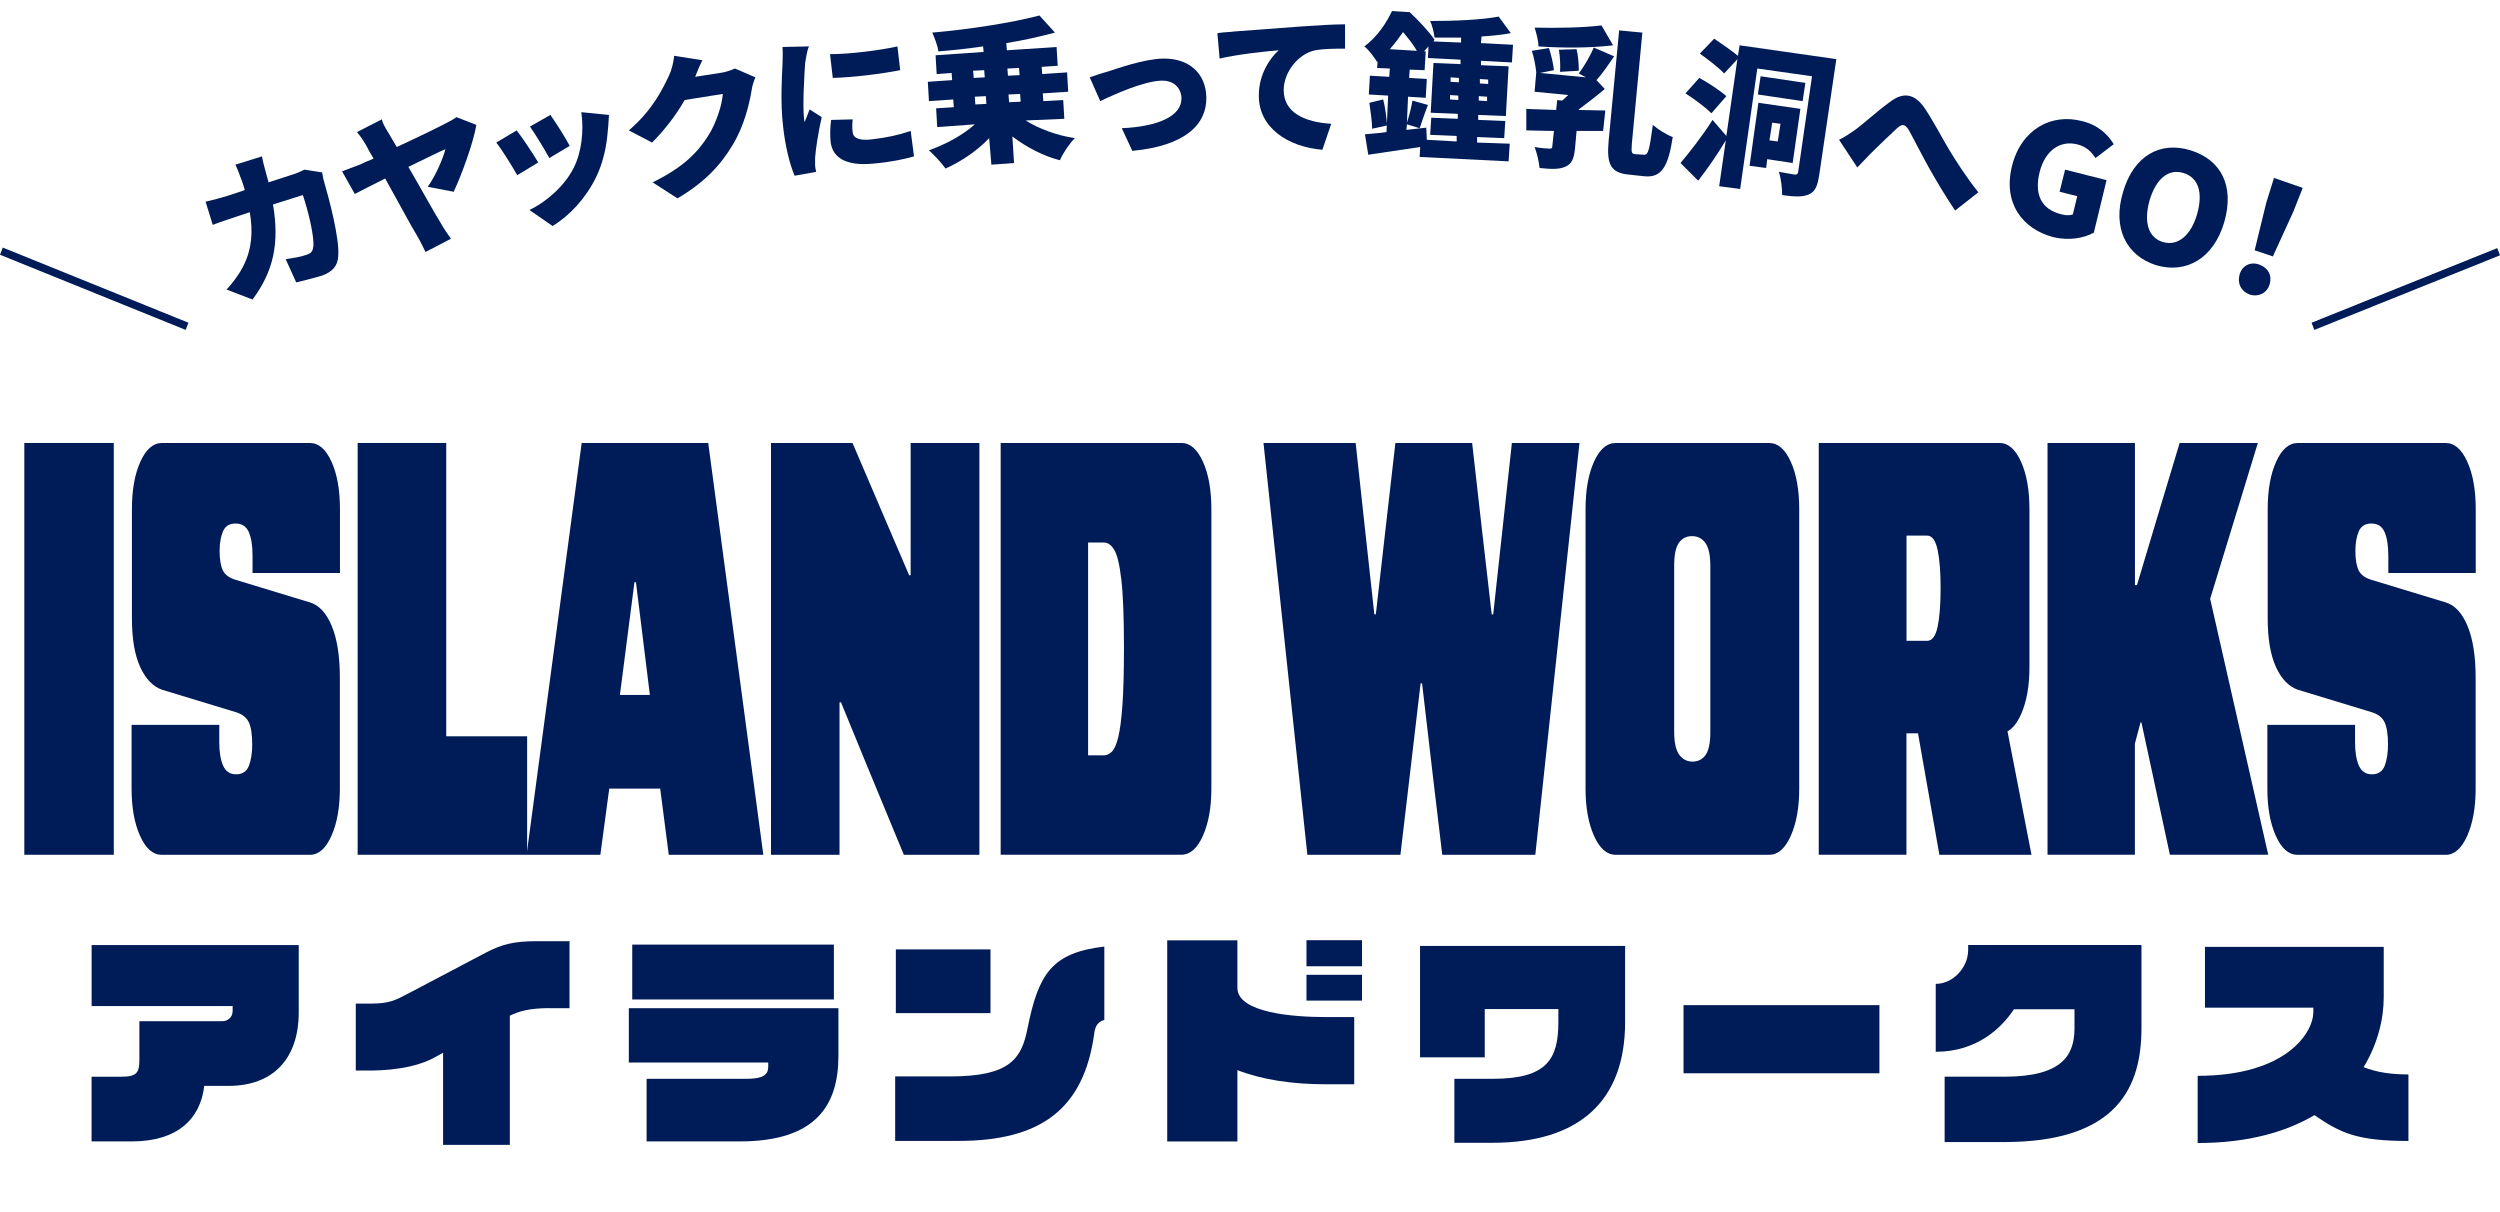 <?xml version="1.0" encoding="UTF-8"?>
<svg id="_レイヤー_1" data-name="レイヤー_1" xmlns="http://www.w3.org/2000/svg" version="1.1" viewBox="0 0 452.4 219.3">
  <!-- Generator: Adobe Illustrator 29.4.0, SVG Export Plug-In . SVG Version: 2.1.0 Build 152)  -->
  <g id="_レイヤー_11" data-name="_レイヤー_1">
    <g>
      <polygon points=".5 44.8 34.1 58.4 33.6 59.7 0 46.1 .5 44.8" fill="#001c58"/>
      <path d="M48,30.8c.2.8.4,1.5.6,2.2l4.3-1.4c.7-.2,1.4-.5,2.2-.9l3.2.5c.1.5.2,1.3.3,1.5.9,3.1,2.9,10.5,2.6,13.7-.1,1.7-1,2.8-3,3.5-1.7.5-3.3.9-4.6,1.2l-1.9-4.2c1.3-.2,2.7-.4,3.8-.8.9-.3,1.1-.7,1.2-1.5.2-1.7-.9-6.4-1.9-9.3l-5.4,1.7c1.2,7,.1,12.1-3.7,17.2l-4.7-1.8c1-1.1,2.2-2.6,3-4.2,1.6-3.1,1.8-6.3,1.2-9.8l-3,1c-.8.3-2.5.8-3.7,1.3l-1.3-4.2c1.3-.3,2.8-.7,3.8-1l3.3-1.1c-.2-.7-.4-1.4-.7-2.1-.2-.6-.7-1.9-1-2.5l4.8-1.5c.1.6.4,1.8.6,2.5h0Z" fill="#001c58"/>
      <path d="M70.2,23.9c.4.7,1,1.7,1.6,2.7,3.7-1.7,7.8-3.7,9.1-4.4.6-.3,1.3-.7,1.7-1l3.6,1.4c-.5,3.1-2.6,8.9-4.1,12.1l-4.7-.9c1.5-2.1,2.8-5.2,3.2-6.8-.8.3-3.6,1.7-6.7,3.2,2.4,4.1,4.9,8.7,6,10.4.3.6,1.2,1.9,1.7,2.6l-4.6,2.4c-.4-.8-.9-1.9-1.5-2.9-1-1.6-3.5-6.3-5.8-10.4-2.4,1.2-4.5,2.3-5.5,2.8l-2.3-4.1c1.1-.4,2.1-.8,3.2-1.2.4-.2,1.3-.6,2.5-1.1-.6-1-1.1-1.9-1.4-2.5-.7-1.2-1.2-1.8-1.6-2.3l4.5-2.3c.1.6.6,1.5,1.1,2.3Z" fill="#001c58"/>
      <path d="M97.4,29.4l-3.8,2.3c-.8-1.4-2.8-4.7-3.8-5.9l3.7-2.2c1.1,1.4,3,4.3,3.9,5.8ZM110,23.5c-.2,2.8-.8,5.8-2.1,8.5-1.9,3.9-4.8,7-7.9,8.9l-4.2-2.9c2.8-1.3,6.3-4.2,8-7.6,1.4-2.7,1.9-6.6,1.4-10.1l5,.5c-.1,1.3-.1,2-.2,2.7ZM103.1,26.4l-3.7,2.2c-.7-1.3-2.5-4.3-3.5-5.7l3.7-2.1c.8,1.1,2.9,4.4,3.5,5.6Z" fill="#001c58"/>
      <path d="M125.8,13.9l4.5-.7c.9-.1,2-.5,2.7-.8l3.7,1.6c-.3.7-.6,1.6-.7,2.4-.4,2.4-1.3,6.3-3.4,9.8-2.2,3.7-5.1,6.8-10,9.7l-4.5-2.9c5.7-2.8,8.2-5.5,10.1-8.5,1.4-2.2,2.5-5.6,2.6-7.5l-6.9,1.1c-1.6,2.8-3.7,5.5-5.9,7.7l-4.2-2.2c4.4-3.8,6.1-7.5,7.3-10,.4-.8.8-2.4.9-3.5l5.1.8c-.5,1-1,2.2-1.3,3h0Z" fill="#001c58"/>
      <path d="M145.7,11.4c-.1,1.5-.5,7.5-.2,10.1,0,.1.1.5.1.6.3-.8.6-1.4.9-2.3l2.2,1.4c-.6,2.6-1.1,5.8-1.2,7.4v1.3c0,.3.1.8.2,1.2l-3.9.7c-.8-1.8-1.7-5.2-2.1-9-.5-4.3-.2-9-.1-11.1,0-.8.1-2.1,0-3.2l4.8-.1c-.4.8-.6,2.5-.7,3ZM162.4,8.4l.5,4.3c-3.6.7-8.5,1.3-12.2,1.4l-.5-4.3c3.6,0,9.1-.7,12.2-1.4ZM154.3,23.9c.1,1.2,1.4,1.6,3.6,1.3,2.5-.3,4.5-.7,6.9-1.5l.6,4.6c-1.8.5-4,1-7.3,1.3-4.9.5-7.5-1-7.8-4-.1-1.2-.1-2.4.1-3.9l3.9-.1c-.1,1-.1,1.6,0,2.3Z" fill="#001c58"/>
      <path d="M185.6,21.8c2.4,1.5,5.6,2.7,8.9,3.2-1,1-2.2,2.8-2.7,4-3.1-.8-6.1-2.4-8.6-4.3l.3,4.8-4.1.3-.4-4.8c-2.2,2.3-5,4.2-7.9,5.5-.7-1-2.1-2.5-3-3.3,3.1-1.1,6.2-2.8,8.3-4.7l-6.8.5-.2-3.4,3.2-.2-.1-1.4-4.4.3-.2-3.5,4.4-.3-.1-1.3-2.7.2-.2-3.4,8.7-.6-.1-1c-2.8.4-5.5.7-8.1.9-.1-1-.7-2.5-1.1-3.4,6.9-.6,14.5-1.8,19.4-3.1l2.8,3.1c-2.6.7-5.7,1.4-8.8,1.9l.1,1.3,9-.6.2,3.4-2.9.2.1,1.3,4.5-.3.2,3.5-4.6.3.1,1.4,3.6-.2.2,3.4-7,.3h0ZM176.2,14.1l2-.1-.1-1.3-2,.1.1,1.3ZM176.5,18.9l2-.1-.1-1.4-2,.1.1,1.4ZM182.3,12.4l.1,1.3,2.1-.1-.1-1.3-2.1.1ZM184.6,17l-2.1.1.1,1.4,2.1-.1-.1-1.4Z" fill="#001c58"/>
      <path d="M200.3,13c1.9-.6,6.6-2.3,10.1-2.4,4.7-.1,7.8,2.6,7.9,7,.1,4.9-3.8,8.8-13.4,9.7l-1.9-4.1c6.6-.3,10.9-2.2,10.8-5.5-.1-1.9-1.5-3.2-3.7-3.1-3.1.1-8.3,2.4-11,3.7l-1.9-4.3c.8-.3,2.3-.8,3.1-1h0Z" fill="#001c58"/>
      <path d="M223.3,5.7c2.6-.2,6.9-.5,12-.9,2.8-.2,6.1-.4,8.1-.4v4.4c-1.5,0-3.8,0-5.4.3-3,.6-5.7,3.9-5.7,7.2,0,4.1,3.8,5.8,8.6,6.1l-1.6,4.7c-6.2-.5-11.6-4-11.5-9.9,0-3.8,2.1-6.8,3.6-8.1-2.4.2-7.3.7-10.7,1.5l-.4-4.6c1.2-.2,2.5-.2,3-.3h0Z" fill="#001c58"/>
      <path d="M273.2,26l-.2,3.2-16.1-.8.1-1.8c-3.3.5-6.7,1-9.4,1.4l-.6-3.7c1.1-.1,2.5-.2,3.9-.4l.3-6.6-3.5-.2.2-3.4,3.5.2.1-1.5-2.3-.1.1-1.2-.1.1c-.5-.8-1.5-2.2-2.3-2.8,2.4-1.8,4-4.3,5-6.4l3.2.2c1.5,1.4,3.5,3.5,4.5,5l-.2.3,5,.2v-.9h-4.8c-.1-.8-.4-2.2-.8-3,4.4,0,9.3-.2,12.4-.8l2.2,3c-1.6.3-3.5.5-5.3.6l-.1,1.2,5.8.3-.2,3.2-5.6-.3v.8l5,.2-.5,9-5-.2v.9l4.9.2-.2,3.1-4.9-.2v1l5.9.2h0ZM250.3,18c.4,1.5.6,3.4.7,4.7l-2.7.6c0-1.3-.3-3.2-.5-4.7,0,0,2.5-.6,2.5-.6ZM256.4,9.2c-.6-1.1-1.6-2.3-2.5-3.4-.7,1-1.5,2.1-2.4,3.1l4.9.3ZM254.5,23.5c1.2-.1,2.4-.3,3.6-.4l.1,2.2,5.4.3v-1l-4.8-.2.2-3.1,4.8.2v-.9l-4.9-.2.5-9,4.9.2v-.8l-5.9-.3.1-2.1-.8.9h.3l-.2,3.4-2.7-.1-.1,1.5,3.2.2-.2,3.4-3.2-.2-.2,4.7c.4-1.2.8-2.8,1-4l2.8.8c-.6,1.5-1.1,3.1-1.5,4.2l-2.3-.7-.1,1h0ZM262.4,17.2v.8l1.5.1v-.8l-1.5-.1ZM264,14.9v-.8l-1.5-.1v.8l1.5.1ZM269.1,17.5l-1.5-.1v.8l1.5.1s0-.8,0-.8ZM267.8,14.3v.8l1.5.1v-.8l-1.5-.1Z" fill="#001c58"/>
      <path d="M292.1,10.2c-1.1,1.6-2.2,3.2-3.2,4.3l1.5,1.6c-1.4,1.2-3.1,2.5-4.7,3.7v.1c1.6,0,3.2.1,4.8.1l-.4,3.7h-4.8l-.3,3.3c-.2,1.8-.6,2.7-1.8,3.2-1.2.5-2.7.4-4.6.2-.1-1.1-.5-2.8-.9-3.8,1,.2,2.3.3,2.7.3s.5-.1.5-.4l.3-2.8c-1.8,0-3.6-.1-5-.1v-3.9c1.5.1,3.4.1,5.4.2l.2-1.8.9.1c.4-.3.7-.7,1.1-1l-6.1-.6.3-3.5h0c-.1-1.1-.4-2.7-.8-3.9l3.1-.5c.4,1.2.8,2.9.9,4l-2.5.5,8.3.8-1.3-.7c.9-1.2,2.1-3.2,2.7-4.7l3.7,1.6h0ZM291.9,8.2c-4.1.5-9.1.5-13.5.2,0-1-.4-2.5-.7-3.4,4.2.1,8.9,0,12.1-.4,0,0,2.1,3.6,2.1,3.6ZM282.3,13c.1-1.1,0-2.7-.2-4l3.2-.1c.3,1.2.4,2.8.4,3.9l-3.4.2ZM297.5,28c.8.1,1-1.1,1.6-5.4.9.8,2.5,1.8,3.6,2.2-.8,5.3-2,7.4-5.1,7.1l-2.8-.3c-3.3-.3-4.1-1.8-3.7-6.1l1.9-20,4.2.4-1.9,20.1c-.1,1.6-.1,1.8.6,1.9l1.6.1h0Z" fill="#001c58"/>
      <path d="M329.2,31.7c-.3,1.9-.7,3-1.9,3.5-1.2.5-2.7.4-4.8.1,0-1.1-.2-3.1-.6-4.2,1.1.2,2.4.4,2.9.5.4,0,.5-.1.6-.5l2.5-17.3-9.9-1.4-3.1,21.8-3.8-.5,1.2-8.3c-1.5,2.5-3.2,5-5,7.3l-3.2-3.2c1.6-1.9,3.9-4.8,5.8-7.8l2.5,2.9,2-13.9-2.4,2.6c-.9-1-3-2.6-4.4-3.6l2.6-2.7c1.2.8,3.2,2.2,4.3,3.1l.3-1.9,17.5,2.5s-3.1,21-3.1,21ZM309.7,20.5c-1-1-3.1-2.6-4.7-3.6l2.5-2.8c1.5.8,3.8,2.3,4.9,3.3l-2.7,3.1h0ZM319.8,28.8l-.2,1.6-3-.4,1.6-11.4,7.6,1.1-1.4,9.8-4.6-.7ZM326.2,18.3l-8.1-1.2.5-3.3,8.1,1.2-.5,3.3ZM320.7,22.2l-.5,3.2,1.5.2.5-3.2-1.5-.2Z" fill="#001c58"/>
      <path d="M335.7,23.5c1.4-1,3.9-3.3,6.1-4.9,2.5-2,4.5-1.7,6.3.7,1.6,2.3,3.3,5.6,4.5,7.6,1.4,2.3,3.1,5,5.4,7.9l-4.2,3.3c-1.5-2.2-3.3-5.2-4.6-7.5-1.3-2.3-2.8-5.3-3.8-7.1-.7-1.1-1.2-1.1-2.1-.3-1.2,1.1-3.5,3.3-4.8,4.6-.9.9-1.7,1.8-2.4,2.5l-3.3-5c1-.5,1.9-1.1,2.9-1.8Z" fill="#001c58"/>
      <path d="M364.1,30c1.7-6.7,7.2-9.5,12.6-8.1,3,.7,4.8,2.5,5.8,4.2l-3.3,2.5c-.8-1.2-1.7-2.1-3.4-2.5-3-.7-5.7,1.1-6.7,5-1,4,.2,6.8,4,7.7.7.2,1.5.2,2,0l.8-3.3-3.2-.8,1-4,7.5,1.9-2.3,9.5c-1.8,1-4.5,1.5-7.4.8-5.5-1.5-9.1-6.1-7.4-12.9Z" fill="#001c58"/>
      <path d="M384.2,34.7c1.9-6.5,6.7-9.2,12.2-7.5s8,6.4,6.1,13c-1.9,6.5-6.8,9.4-12.3,7.8-5.4-1.7-8-6.7-6-13.3h0ZM397.6,38.7c1.1-3.9.2-6.6-2.5-7.4s-4.9,1-6.1,4.9c-1.1,3.9-.3,6.8,2.4,7.6s5.1-1.2,6.2-5.1Z" fill="#001c58"/>
      <path d="M405.3,49.6c.5-1.6,2-2.3,3.6-1.7s2.3,2,1.8,3.6-2.1,2.3-3.6,1.8c-1.6-.6-2.3-2.1-1.8-3.7ZM410.1,36.7l1.4-4.5,5.2,1.8-1.7,4.3-3.7,8.1-3.3-1.1s2.1-8.6,2.1-8.6Z" fill="#001c58"/>
      <polygon points="418.8 59.7 418.3 58.4 451.9 44.9 452.4 46.2 418.8 59.7" fill="#001c58"/>
    </g>
    <g>
      <rect x="4.4" y="80.16" width="16.19" height="74.52" fill="#001c58"/>
      <path d="M29.23,154.68c-1.57,0-2.87-1.15-3.89-3.43s-1.53-5.13-1.53-8.53v-11.55h15.87v3.12c0,1.8.23,3.22.7,4.27.46,1.04,1.25,1.56,2.36,1.56s1.91-.52,2.31-1.56c.39-1.04.59-2.32.59-3.85,0-1.8-.21-3.14-.62-4.01-.41-.87-1.19-1.47-2.33-1.82l-13.35-4.06c-1.64-.56-2.97-1.93-3.97-4.11-1-2.19-1.5-5.12-1.5-8.8v-19.77c0-3.47.51-6.33,1.53-8.59,1.02-2.25,2.31-3.38,3.89-3.38h26.81c1.57,0,2.87,1.13,3.89,3.38s1.53,5.12,1.53,8.59v11.55h-15.82v-3.12c0-1.8-.22-3.22-.67-4.27-.45-1.04-1.24-1.56-2.39-1.56s-1.87.47-2.28,1.4c-.41.94-.62,2.13-.62,3.59s.2,2.69.59,3.49c.39.8,1.18,1.37,2.36,1.72l13.35,4.06c1.68.49,3.01,1.91,3.99,4.27.98,2.36,1.47,5.48,1.47,9.37v20.09c0,3.4-.51,6.24-1.53,8.53s-2.32,3.43-3.89,3.43h-26.86,0Z" fill="#001c58"/>
      <polygon points="64.72 154.68 64.72 80.16 80.75 80.16 80.75 133.24 95.39 133.24 95.39 154.68 64.72 154.68" fill="#001c58"/>
      <path d="M95.29,154.68l9.97-74.52h22.9l9.97,74.52h-17.11l-1.55-11.97h-9.22l-1.61,11.97h-13.35ZM112.18,125.75h5.42l-2.52-20.4h-.27s-2.63,20.4-2.63,20.4Z" fill="#001c58"/>
      <polygon points="139.52 154.68 139.52 80.16 154.27 80.16 160.28 94.21 164.52 104.1 164.79 104.1 164.79 80.16 177.23 80.16 177.23 154.68 163.56 154.68 156.8 138.34 152.19 127.1 151.92 127.1 151.92 154.68 139.53 154.68 139.52 154.68" fill="#001c58"/>
      <path d="M181.08,154.68v-74.52h32.71c1.57,0,2.87,1.13,3.89,3.38s1.53,5.12,1.53,8.59v50.58c0,3.4-.51,6.24-1.53,8.53s-2.32,3.43-3.89,3.43h-32.71ZM196.9,136.68h2.9c.5,0,.97-.22,1.42-.68.45-.45.83-1.33,1.15-2.65.32-1.32.57-3.26.75-5.83.18-2.57.27-6,.27-10.3,0-5.55-.16-9.68-.48-12.38-.32-2.71-.75-4.49-1.29-5.36s-1.14-1.3-1.82-1.3h-2.9v38.51h0Z" fill="#001c58"/>
      <polygon points="236.58 154.68 228.64 80.16 245.32 80.16 246.82 94 248.7 111.17 248.97 111.17 250.9 94.21 252.51 80.16 266.4 80.16 268.06 94.84 269.94 111.18 270.21 111.18 271.98 94.95 273.59 80.17 285.82 80.17 277.83 154.69 260.99 154.69 259.27 140.22 257.34 123.67 257.07 123.67 255.14 140.11 253.42 154.68 236.58 154.68 236.58 154.68" fill="#001c58"/>
      <path d="M292.34,154.68c-1.57,0-2.87-1.15-3.89-3.43s-1.53-5.13-1.53-8.53v-50.58c0-3.47.51-6.33,1.53-8.59,1.02-2.25,2.31-3.38,3.89-3.38h27.83c1.57,0,2.87,1.13,3.89,3.38,1.02,2.25,1.53,5.12,1.53,8.59v50.58c0,3.4-.51,6.24-1.53,8.53s-2.32,3.43-3.89,3.43h-27.83ZM306.28,137.82c1,0,1.79-.4,2.36-1.2.57-.8.86-2.17.86-4.11v-30.08c0-1.94-.29-3.33-.88-4.16s-1.4-1.25-2.44-1.25-1.79.4-2.36,1.2c-.57.8-.86,2.17-.86,4.11v30.08c0,1.94.3,3.33.91,4.16.61.83,1.41,1.25,2.41,1.25Z" fill="#001c58"/>
      <path d="M329.12,154.68v-74.52h32.71c1.57,0,2.87,1.13,3.89,3.38,1.02,2.25,1.53,5.12,1.53,8.59v28.62c0,3.4-.51,6.24-1.53,8.53s-2.32,3.43-3.89,3.43h-16.84v21.96h-15.87ZM348.7,115.97c.93,0,1.57-.85,1.93-2.55.36-1.7.54-4.04.54-7.03s-.18-5.13-.54-6.87c-.36-1.73-1-2.6-1.93-2.6h-3.7v19.04h3.7ZM350.95,154.68l-4.56-25.91h16.19l5.04,25.91h-16.68,0Z" fill="#001c58"/>
      <polygon points="370.52 154.68 370.52 80.16 386.34 80.16 386.34 105.87 386.71 105.87 390.73 92.44 394.43 80.16 408.58 80.16 399.95 108.36 410.46 154.67 392.66 154.67 389.6 140.41 387.51 130.73 387.35 130.73 386.33 134.58 386.33 154.67 370.51 154.67 370.52 154.68" fill="#001c58"/>
      <path d="M415.72,154.68c-1.57,0-2.87-1.15-3.89-3.43s-1.53-5.13-1.53-8.53v-11.55h15.87v3.12c0,1.8.23,3.22.7,4.27.46,1.04,1.25,1.56,2.36,1.56s1.91-.52,2.31-1.56c.39-1.04.59-2.32.59-3.85,0-1.8-.21-3.14-.62-4.01-.41-.87-1.19-1.47-2.33-1.82l-13.35-4.06c-1.64-.56-2.97-1.93-3.97-4.11-1-2.19-1.5-5.12-1.5-8.8v-19.77c0-3.47.51-6.33,1.53-8.59,1.02-2.25,2.31-3.38,3.89-3.38h26.81c1.57,0,2.87,1.13,3.89,3.38,1.02,2.25,1.53,5.12,1.53,8.59v11.55h-15.82v-3.12c0-1.8-.22-3.22-.67-4.27-.45-1.04-1.24-1.56-2.39-1.56s-1.87.47-2.28,1.4c-.41.94-.62,2.13-.62,3.59s.2,2.69.59,3.49c.39.8,1.18,1.37,2.36,1.72l13.35,4.06c1.68.49,3.01,1.91,3.99,4.27.98,2.36,1.47,5.48,1.47,9.37v20.09c0,3.4-.51,6.24-1.53,8.53s-2.32,3.43-3.89,3.43h-26.86.01Z" fill="#001c58"/>
    </g>
    <g>
      <path d="M41.34,196.5h-4.38c-.7,6.12-5.01,10.05-13.11,10.05h-7.28v-11.71h5.42c2.77,0,3.23-.75,3.23-3.02v-7.03h15.06c.83,0,1.82-.62,1.82-1.86v-.87h-25.52v-11.04h37.48v12.16c0,8.4-4.63,13.32-12.7,13.32h-.02Z" fill="#001c58"/>
      <path d="M99.42,182.43c-3.72,0-5.63.62-7.16,1.37v23.37h-12.08v-16.67l-1.49.83c-2.15,1.2-5.87,2.4-12.08,2.4h-2.23v-12.12h2.73c3.39,0,4.38-.58,6.91-1.9l13.82-7.28c2.9-1.53,5.13-2.11,9.18-2.11h6.04v12.12h-3.64,0Z" fill="#001c58"/>
      <path d="M133.85,206.55h-16.84v-11.33h18.12c2.98,0,3.89-.75,3.89-2.19v-.75h-25.23v-9.84h37.93v8.6c0,8.77-3.85,15.51-17.87,15.51ZM114.41,180.86v-9.93h36.49v9.93h-36.49Z" fill="#001c58"/>
      <path d="M198.02,186.98c-1.86,13.69-9.64,19.48-24.61,19.48h-11.42v-11.67h9.97c10.84,0,12.91-3.23,13.98-8.69,1.99-9.89,4.38-13.69,13.9-14.81v13.28c-1.24.33-1.65,1.2-1.82,2.4h0ZM162.11,183.34v-11.54h17.13v11.54h-17.13Z" fill="#001c58"/>
      <path d="M239.89,196.21c-6.08,0-11.54-.83-15.97-2.56v12.91h-12.7v-36.4h12.7v8.6c0,4.55,10.22,5.29,15.97,5.29h5.17v12.16h-5.17ZM236.42,174.86v-4.72h10.05v4.72h-10.05ZM236.42,181.07v-4.67h10.05v4.67h-10.05Z" fill="#001c58"/>
      <path d="M270.05,206.8h-6.87v-11.58h6.99c9.85,0,11.83-3.64,11.83-10.26v-2.36h-13.32v8.73h-11.71v-20.15h37.11v13.78c0,14.23-8.23,21.84-24.03,21.84h0Z" fill="#001c58"/>
      <rect x="304.65" y="181.89" width="35.45" height="12.33" fill="#001c58"/>
      <path d="M362.61,206.67h-10.71v-11.83h10.8c10.63,0,12.7-4.01,12.7-8.81v-3.39h-10.96c-2.19,3.31-6.62,7.69-14.15,7.69v-12.29c3.19,0,5.87-3.02,5.87-6.12v-.91h31.36v15.02c0,10.59-4.26,20.64-24.9,20.64h-.01Z" fill="#001c58"/>
      <path d="M418.83,201.79c-5.13,3.02-12,5.05-21.14,5.05v-12.16c16.34,0,20.93-8.07,20.93-11.46v-.87h-19.61v-11h32.35v9.1c0,3.93-1.08,8.44-3.64,12.66,2.4.95,5.01,1.32,8.11,1.32v12.04c-9.31,0-12.33-1.45-17-4.67h0Z" fill="#001c58"/>
    </g>
  </g>
</svg>